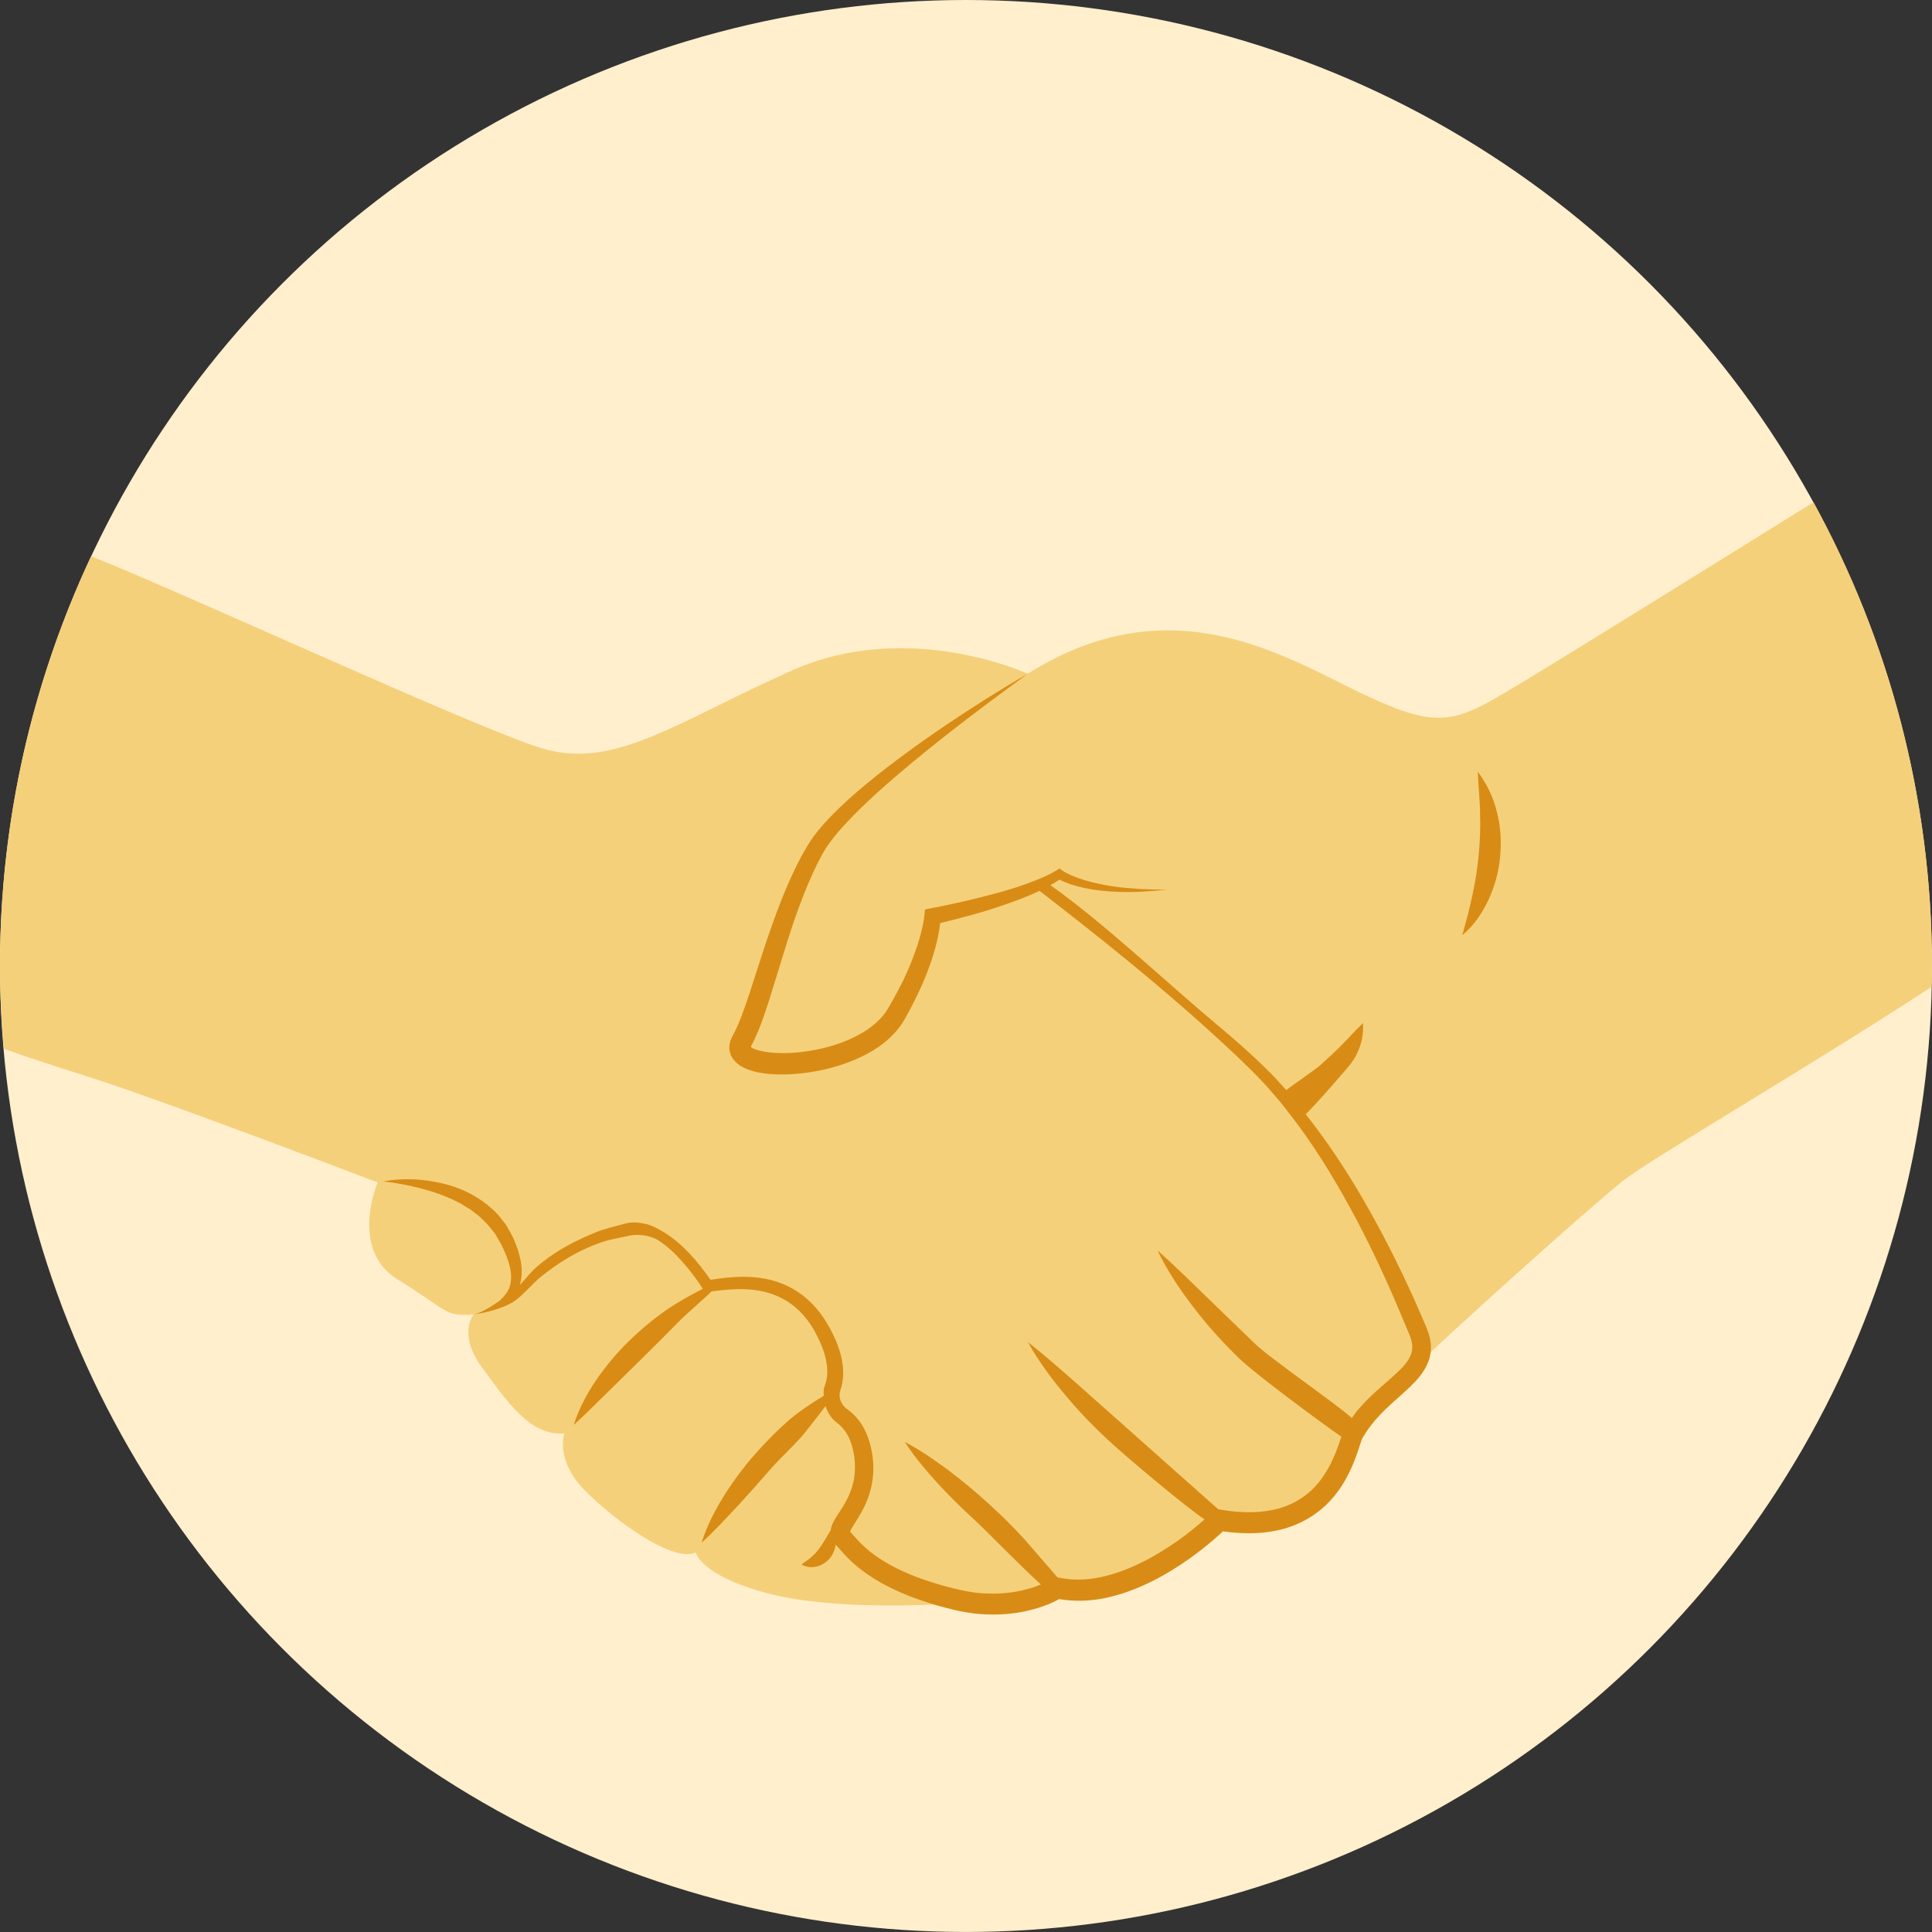 <?xml version="1.0" encoding="UTF-8"?><svg xmlns="http://www.w3.org/2000/svg" viewBox="0 0 90.709 90.709"><rect x="0" y="0" width="90.709" height="90.709" fill="#333333" stroke="none"/><defs><style>.cls-1{fill:#d88c15;}.cls-2{fill:#ffefcc;}.cls-3{fill:#f5d07b;}</style></defs><g id="Fond"><circle class="cls-2" cx="45.353" cy="45.354" r="45.354"/></g><g id="Illustration"><path class="cls-3" d="M17.732,55.517s-1.364,3.151.964,4.574,2.127,1.726,3.536,1.628c0,0-.751.92.392,2.474,1.143,1.554,2.247,3.248,3.874,3.109,0,0-.451,1.232.947,2.659,1.399,1.427,4.161,3.433,5.227,2.928,0,0,.15,1.053,3.333,1.909,3.183.856,8.231.514,8.231.514,0,0,4.081-.158,5.1-.589s3.334.046,6.498-2.157,4.851-.144,6.141-2.316c1.29-2.172,2.881-4.517,4.415-6.019,1.534-1.502,7.933-7.282,9.785-8.771,1.25-1.004,8.973-5.496,14.507-9.122.007-.329.025-.654.025-.984,0-7.892-2.019-15.31-5.563-21.774-4.047,2.52-11.358,7.064-13.852,8.564-2.975,1.789-3.666,2.167-7.299.442-3.633-1.725-8.972-5.22-15.74-.954,0,0-5.589-2.582-11.034-.168-5.445,2.414-8.383,4.725-11.826,3.654-3.179-.99-16.793-7.291-21.115-9.002C1.539,31.957-.001,38.475-.001,45.354c0,1.31.068,2.603.177,3.885,1.771.635,3.426,1.135,4.511,1.491,3.592,1.179,13.045,4.787,13.045,4.787Z"/><path class="cls-1" d="M66.942,62.25l-.531-1.219c-.732-1.617-1.531-3.206-2.425-4.744-.801-1.382-1.691-2.715-2.681-3.975.364-.346,1.202-1.297,1.576-1.737.34-.388.654-.711.849-1.148.206-.43.299-.913.263-1.392-.36.335-.625.661-.924.951-.281.3-.772.744-1.067,1.012-.216.198-1.2.873-1.612,1.18l-.284-.313c-.293-.337-.62-.644-.938-.959-.644-.615-1.311-1.194-1.989-1.763-2.327-1.937-5.387-4.842-7.863-6.584.146-.08.29-.165.431-.26.17.088.33.154.5.212.213.071.428.128.643.175.431.096.868.147,1.303.172.435.03.87.028,1.302.014l.648-.043.644-.066-.646-.001-.644-.025c-.428-.031-.856-.06-1.277-.129-.422-.061-.838-.149-1.242-.267-.202-.059-.4-.127-.591-.206-.186-.076-.387-.176-.521-.272l-.12-.086-.134.082c-.423.257-.905.447-1.386.625-.484.175-.98.326-1.481.462-1.0.269-2.021.506-3.035.697l-.279.052-.033.311c-.033.31-.12.685-.218,1.026-.102.347-.219.692-.353,1.032-.263.682-.593,1.341-.958,1.98-.091.151-.19.337-.273.457-.09.131-.193.256-.307.372-.229.234-.501.436-.796.612-.59.354-1.269.595-1.964.754-.695.155-1.419.232-2.114.195-.342-.021-.691-.069-.956-.168-.11-.037-.185-.092-.208-.114.003-.009-0-.005.009-.022.396-.745.622-1.474.862-2.202l.67-2.169c.438-1.437.922-2.852,1.565-4.174l.254-.486c.089-.154.173-.298.28-.444.202-.291.437-.572.683-.845.494-.546,1.034-1.063,1.584-1.57,2.233-2.003,4.654-3.825,7.096-5.609-1.309.76-2.593,1.566-3.848,2.417-1.257.848-2.487,1.739-3.668,2.707-.591.484-1.164.994-1.705,1.55-.271.279-.534.568-.775.89-.123.155-.238.333-.343.503l-.291.508c-.732,1.375-1.249,2.825-1.732,4.266l-.699,2.155c-.235.705-.477,1.423-.798,2.012-.071.127-.139.286-.151.487-.016.199.054.425.162.576.223.306.475.411.693.503.445.168.857.211,1.267.234.816.035,1.609-.059,2.387-.237.775-.185,1.539-.458,2.245-.887.353-.213.685-.477.978-.789.146-.157.282-.327.401-.511.124-.196.197-.348.297-.523.368-.683.7-1.387.964-2.123.137-.366.247-.743.342-1.125.071-.298.125-.592.163-.907.944-.225,1.873-.472,2.791-.782.504-.167,1.004-.35,1.497-.56.125-.054.248-.116.372-.173,2.767,2.136,5.498,4.322,8.081,6.665.647.594,1.295,1.191,1.914,1.806.301.313.611.617.888.953l.426.494.404.514c1.073,1.373,2.001,2.861,2.84,4.394.843,1.532,1.591,3.117,2.277,4.729l.51,1.213c.164.375.212.685.11.979-.096.295-.352.59-.654.874-.303.285-.646.566-.982.872-.336.305-.669.635-.964,1.007-.065.08-.12.17-.181.255-.876-.772-3.847-2.804-4.572-3.51l-2.253-2.179c-.751-.734-1.505-1.467-2.304-2.187.466.973,1.066,1.863,1.718,2.709.649.849,1.371,1.642,2.141,2.386.739.717,3.763,2.954,4.779,3.66l-.053.15c-.269.816-.611,1.557-1.141,2.143-.525.582-1.223.973-2.002,1.136-.779.169-1.616.134-2.441-0l-.144-.024c-.93-.827-3.458-3.062-4.19-3.723l-2.341-2.079c-.784-.696-1.574-1.387-2.412-2.057.52.941,1.163,1.796,1.851,2.606.686.815,1.437,1.572,2.23,2.284.764.689,3.239,2.778,4.216,3.445-.392.346-.807.683-1.235.987-.564.397-1.153.758-1.765,1.056-.61.301-1.246.537-1.892.671-.646.135-1.301.152-1.923.025l-.091-.019c-.458-.529-1.52-1.758-1.537-1.776-.546-.596-1.118-1.163-1.714-1.703-.596-.54-1.214-1.056-1.86-1.543-.65-.482-1.318-.947-2.059-1.337.451.695.977,1.314,1.519,1.915.547.597,1.121,1.165,1.718,1.709.53.482,2.309,2.317,3.156,3.066-.065.027-.129.056-.195.081-.249.094-.509.161-.77.221-.527.11-1.07.148-1.613.124-.547-.019-1.078-.124-1.623-.263-.551-.138-1.089-.31-1.617-.501-1.044-.403-2.031-.929-2.764-1.723l-.287-.316-.095-.102c.015-.037.038-.088.069-.135.063-.109.142-.231.221-.357.324-.503.628-1.104.741-1.751.121-.648.073-1.302-.1-1.923-.09-.313-.223-.624-.411-.909-.095-.142-.204-.276-.326-.399-.061-.061-.125-.12-.193-.174l-.173-.133c-.159-.126-.267-.307-.303-.496-.016-.095-.015-.191.005-.285.009-.046.023-.085.054-.183.025-.084.046-.169.06-.254.118-.688-.05-1.337-.28-1.909-.242-.568-.539-1.109-.954-1.587-.409-.476-.931-.869-1.514-1.112-1.123-.483-2.352-.387-3.444-.216-.595-.849-1.267-1.659-2.173-2.224-.241-.144-.555-.325-.841-.392-.282-.067-.677-.115-.958-.029-.519.141-.998.239-1.494.45-.997.412-1.916.904-2.713,1.61-.287.246-.512.56-.773.83.074-.24.096-.488.09-.73l-.039-.376c-.023-.122-.06-.238-.09-.358-.052-.245-.163-.456-.243-.686-.098-.223-.235-.433-.352-.65-.154-.193-.292-.402-.464-.579-.696-.707-1.594-1.172-2.519-1.387-.924-.22-1.878-.268-2.793-.097.918.108,1.807.302,2.642.598.209.074.408.168.61.25.192.103.396.185.572.31l.275.168.254.195c.179.12.316.283.47.427.15.148.27.324.407.484.104.184.22.359.319.55.19.389.359.793.427,1.199.061.402.021.816-.247,1.128-.072.095-.16.189-.254.28-.238.169-.496.339-.738.465-.032.011-.061.028-.094.037.009.001.017-.003.026-.003-.151.074-.294.129-.418.148.529-.051,1.372-.283,1.828-.566.457-.281.899-.856,1.312-1.185.82-.667,1.723-1.216,2.707-1.576.489-.184.852-.227,1.363-.343.459-.117,1.078-.045,1.493.227.418.274.789.636,1.128,1.024.335.383.65.801.919,1.225-.605.306-1.242.675-1.658.957-.646.447-1.252.951-1.814,1.502-.565.547-1.071,1.159-1.523,1.807-.445.653-.822,1.361-1.063,2.123.599-.535,1.123-1.085,1.673-1.614l1.621-1.596c.54-.531,1.078-1.068,1.614-1.615.386-.399,1.041-.941,1.568-1.444.531-.065,1.041-.123,1.55-.101.553.019,1.096.126,1.583.347.488.219.913.555,1.254.97.342.41.602.91.804,1.417.192.505.297,1.04.201,1.507-.011.058-.027.115-.045.17-.013.04-.05.138-.073.234-.029.117-.016.239-.016.361-.562.338-1.148.731-1.573,1.092-.605.524-1.169,1.092-1.693,1.695-.526.602-1.003,1.249-1.431,1.928-.421.684-.792,1.406-1.038,2.185.605-.553,1.133-1.131,1.671-1.704.535-.574,1.049-1.159,1.562-1.748.512-.59,1.182-1.167,1.671-1.784.282-.361.606-.767.915-1.179.097.277.244.534.464.72l.17.138c.045.038.088.079.128.122.081.086.154.18.219.282.128.205.223.438.287.686.124.502.158,1.042.056,1.539-.096.505-.329.966-.638,1.436-.077.12-.159.241-.244.384-.067.132-.164.266-.201.528-.207.332-.362.616-.531.843-.096.137-.201.248-.332.369-.128.131-.299.227-.505.389.219.12.483.161.736.087.252-.066.494-.23.644-.447.127-.175.194-.373.228-.573l.084.093.297.335c.848.938,1.971,1.547,3.086,1.991.565.213,1.136.404,1.715.55.581.152,1.2.276,1.82.301.621.031,1.248-.01,1.863-.136.306-.068.612-.147.909-.257.149-.055.297-.114.443-.182.094-.044.182-.089.274-.139.715.12,1.441.095,2.127-.045.753-.153,1.466-.418,2.136-.745.673-.325,1.301-.72,1.903-1.145.534-.384,1.033-.791,1.524-1.246.838.114,1.708.14,2.574-.051.947-.199,1.862-.71,2.513-1.446.659-.729,1.054-1.637,1.321-2.493l.099-.294.021-.055c.006-.01.003-.009.014-.029l.077-.13c.104-.171.218-.338.345-.498.249-.322.54-.62.853-.911.312-.292.649-.574.984-.897.327-.323.69-.701.872-1.252.089-.271.112-.572.072-.846-.034-.271-.135-.536-.224-.743Z"/><path class="cls-1" d="M70.276,38.11c-.162-.682-.475-1.322-.892-1.876.022.704.106,1.344.105,1.988.028.638-.006,1.266-.061,1.889-.053.625-.154,1.246-.288,1.873-.131.63-.295,1.257-.487,1.925.545-.444.941-1.04,1.237-1.672.294-.636.482-1.326.544-2.03.064-.702.026-1.419-.158-2.098Z"/></g></svg>